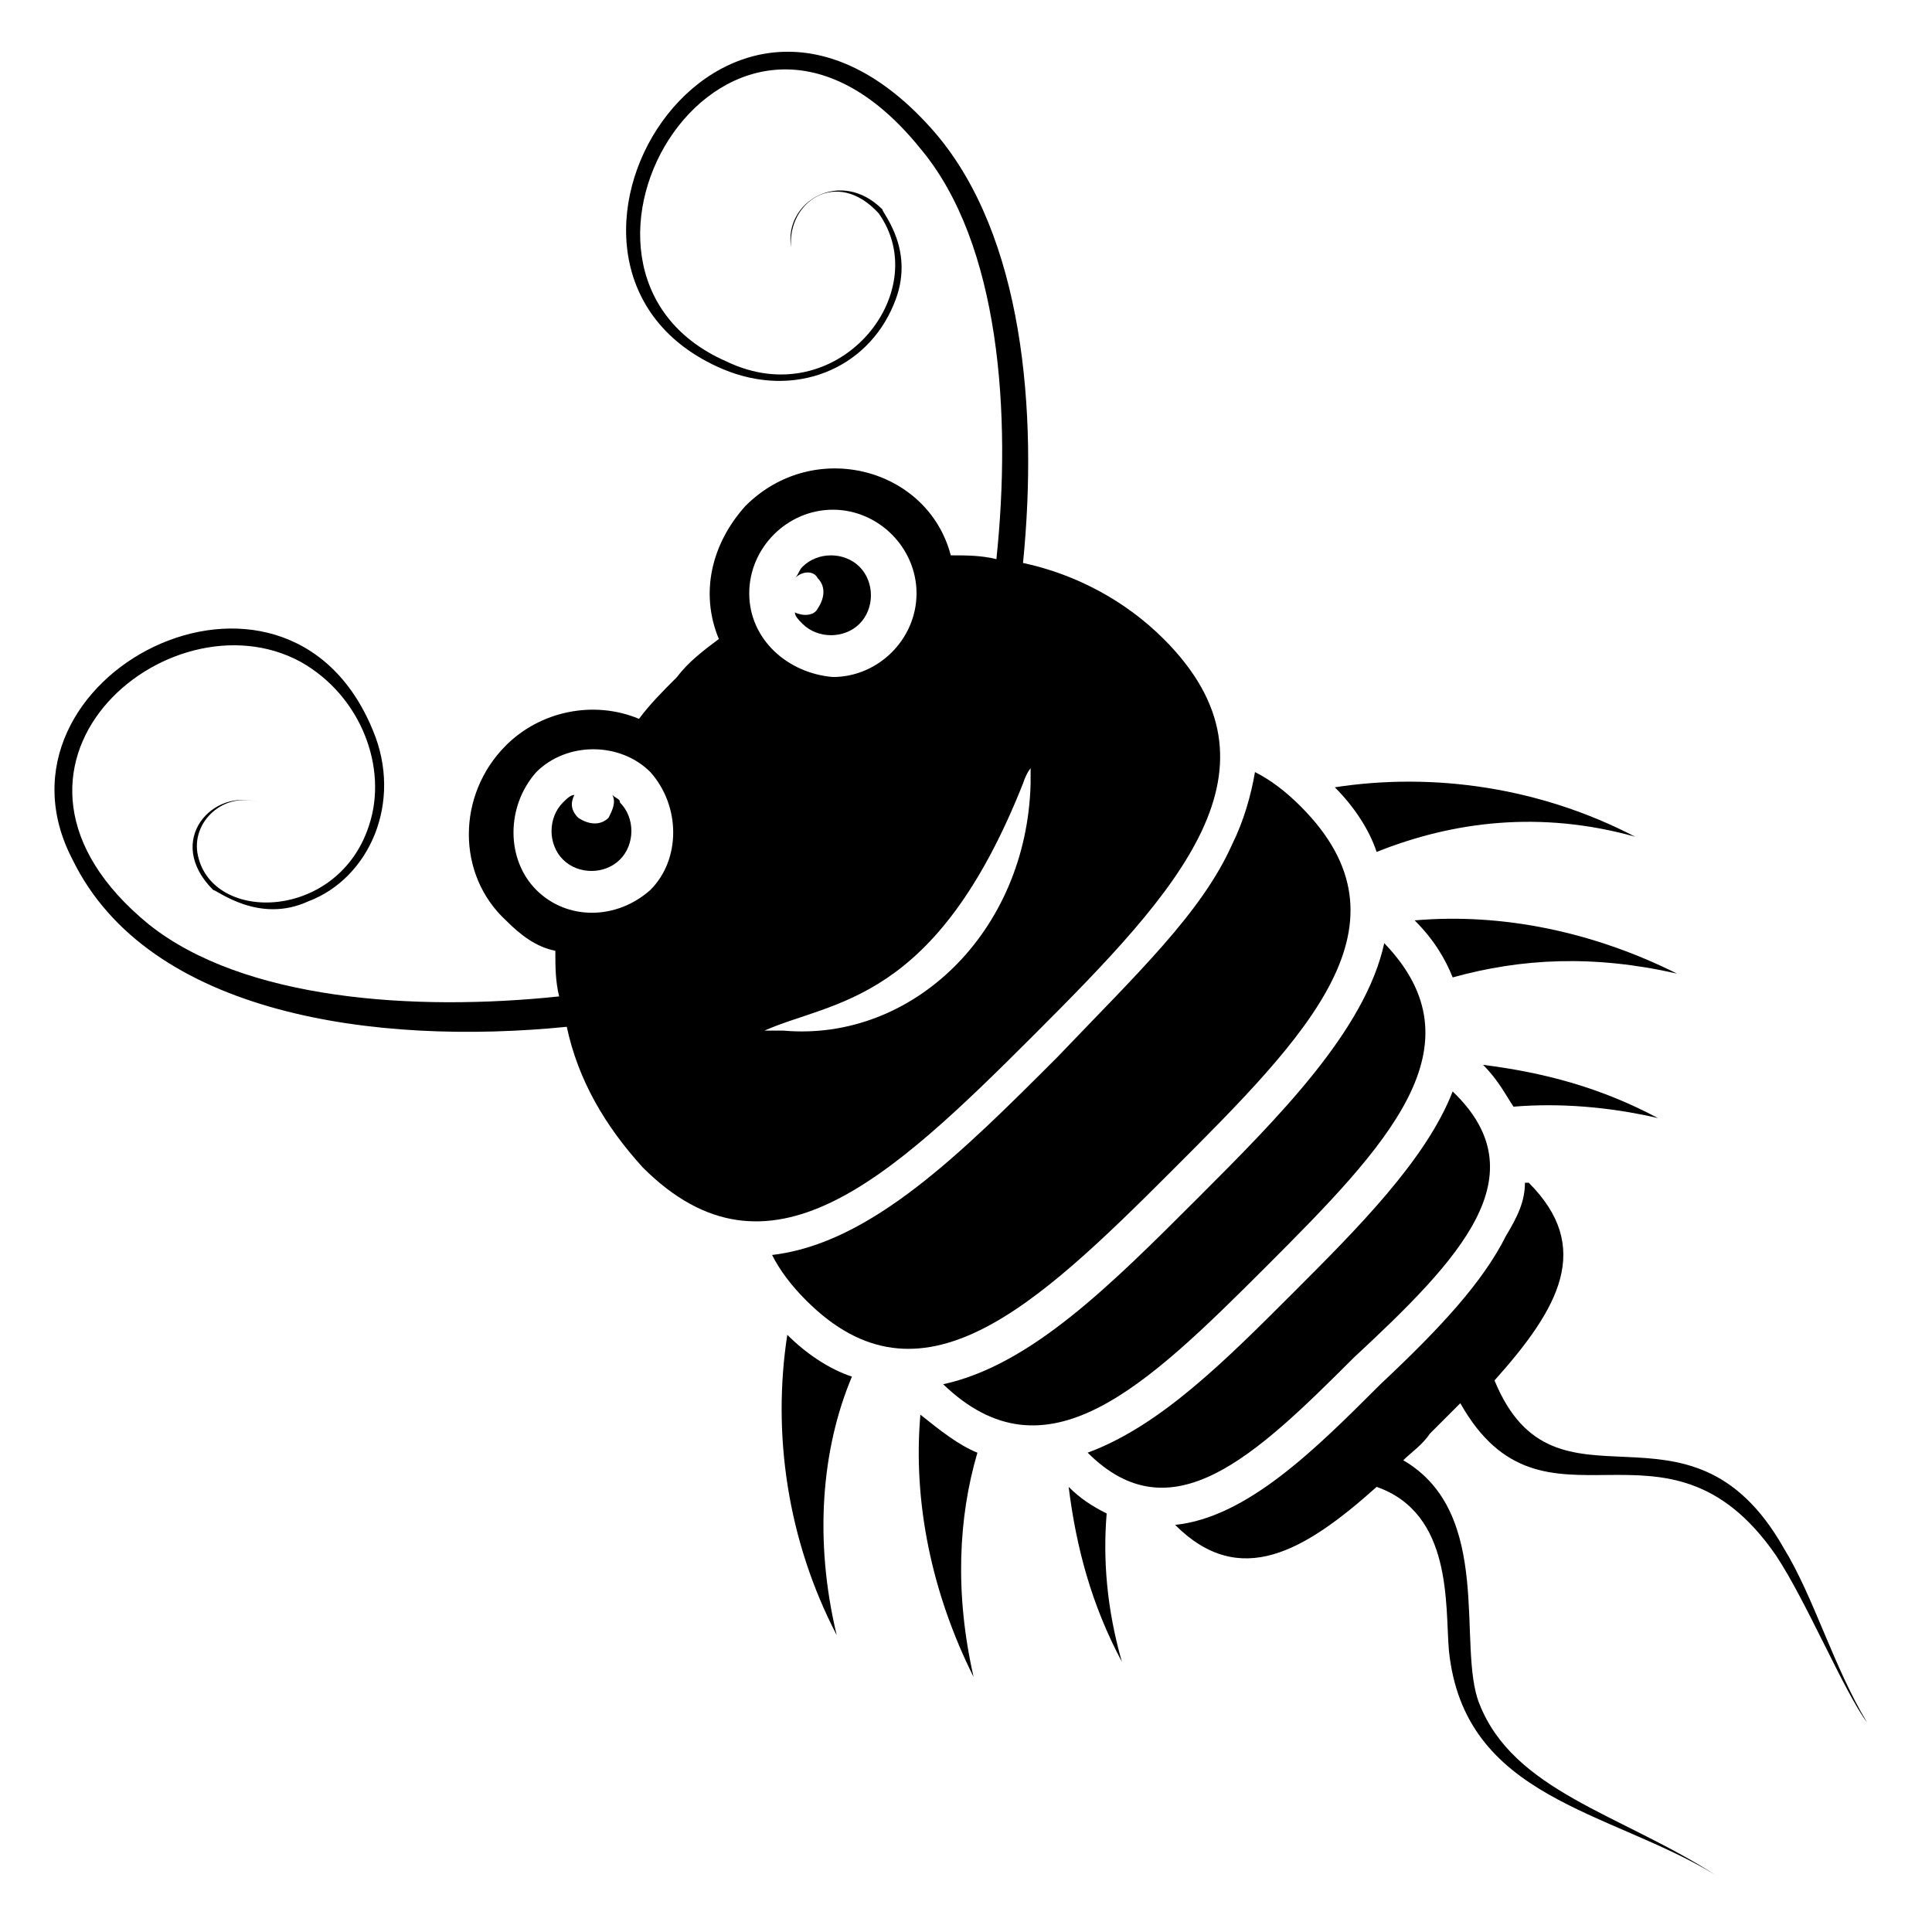 <?xml version="1.0" encoding="UTF-8"?>
<!-- Uploaded to: ICON Repo, www.svgrepo.com, Generator: ICON Repo Mixer Tools -->
<svg fill="#000000" width="800px" height="800px" version="1.1" viewBox="144 144 512 512" xmlns="http://www.w3.org/2000/svg">
 <g>
  <path d="m352.64 497.74c-4.031 26.199 0 54.41 13.098 79.602-6.047-25.191-4.031-49.375 4.031-68.52-6.047-2.016-12.09-6.043-17.129-11.082z"/>
  <path d="m387.91 518.9c-2.016 23.176 3.023 47.359 14.105 69.527-5.039-22.168-4.031-42.32 1.008-59.449-5.035-2.019-10.074-6.047-15.113-10.078z"/>
  <path d="m437.28 545.09c-4.031-2.016-7.055-4.031-10.078-7.055 2.016 16.121 6.047 31.234 14.105 46.352-4.027-14.105-5.035-27.203-4.027-39.297z"/>
  <path d="m577.34 365.74c-25.191-13.098-53.402-17.129-79.602-13.098 5.039 5.039 9.07 11.082 11.082 17.129 20.152-8.059 43.328-11.082 68.52-4.031z"/>
  <path d="m545.09 437.28c12.09-1.008 25.191 0 38.289 3.023-15.113-8.062-30.23-12.09-46.352-14.105 4.035 4.027 6.051 8.059 8.062 11.082z"/>
  <path d="m518.9 387.91c5.039 5.039 8.062 10.078 10.078 15.113 18.137-5.039 37.281-6.047 59.449-1.008-22.172-11.082-46.352-16.121-69.527-14.105z"/>
  <path d="m540.06 509.83c17.129-19.145 26.199-35.266 9.07-52.395h-1.008c0 5.039-2.016 9.07-5.039 14.105-6.047 12.09-17.129 24.184-33.25 39.297-17.129 17.129-35.266 35.266-54.41 37.281 17.129 17.129 34.258 7.055 53.402-10.078 20.152 7.055 18.137 31.234 19.145 43.328 4.031 39.297 42.32 42.32 70.535 59.449-25.191-16.121-53.402-22.168-62.473-45.344-6.047-15.113 4.031-50.383-20.152-64.488 2.016-2.016 5.039-4.031 7.055-7.055 3.023-3.023 6.047-6.047 8.062-8.062 22.168 39.297 54.41-2.016 83.633 40.305 8.062 12.09 18.137 36.273 24.184 44.336-9.07-15.113-14.105-33.25-22.168-46.352-25.199-44.328-60.465-5.031-76.586-44.328z"/>
  <path d="m360.7 297.22c2.016 2.016 2.016 5.039 0 8.062-1.008 2.016-4.031 2.016-6.047 1.008 0 1.008 1.008 2.016 2.016 3.023 4.031 4.031 11.082 4.031 15.113 0s4.031-11.082 0-15.113-11.082-4.031-15.113 0c-1.008 1.008-1.008 2.016-2.016 3.023 2.016-2.019 5.039-2.019 6.047-0.004z"/>
  <path d="m528.97 433.25c-7.055 18.137-25.191 36.273-42.32 53.402-18.137 18.137-35.266 35.266-54.41 42.32 22.168 22.168 44.336 1.008 70.535-25.191 28.211-26.195 49.371-48.363 26.195-70.531z"/>
  <path d="m510.84 393.95c-5.039 23.176-28.215 46.352-49.375 67.512-23.176 23.176-44.336 44.336-67.512 49.375 27.207 26.199 53.402 1.008 85.648-31.234 32.246-32.25 57.438-58.445 31.238-85.652z"/>
  <path d="m488.67 357.68c-4.031-4.031-8.062-7.055-12.09-9.07-1.008 6.047-3.023 13.098-6.047 19.145-8.062 18.137-25.191 34.258-46.352 56.426-25.191 25.191-49.375 49.375-75.57 52.395 2.016 4.031 5.039 8.062 9.07 12.09 30.23 30.23 60.457 2.016 96.73-34.258 36.273-36.27 65.496-65.492 34.258-96.727z"/>
  <path d="m452.39 313.34c-10.078-10.078-23.176-17.129-37.281-20.152 4.031-40.305 0-86.656-23.176-113.86-56.426-65.496-117.89 36.273-56.426 62.473 19.145 8.062 38.289 0 45.344-17.129 6.047-14.105-3.023-24.184-3.023-25.191-11.082-11.082-26.199-2.016-24.184 10.078-1.008-12.09 12.09-21.16 23.176-9.07 15.113 21.16-11.082 53.402-40.305 39.297-55.418-24.184 1.008-118.9 51.387-56.426 21.16 25.191 24.184 70.535 20.152 108.82-4.031-1.008-8.062-1.008-12.09-1.008-6.047-23.176-36.273-31.234-54.41-13.098-9.07 10.078-12.09 23.176-7.055 35.266-4.031 3.023-8.062 6.047-11.082 10.078-4.031 4.031-7.055 7.055-10.078 11.082-12.09-5.039-26.199-2.016-35.266 7.055-13.098 13.098-13.098 34.258 0 46.352 4.031 4.031 8.062 7.055 13.098 8.062 0 4.031 0 8.062 1.008 12.09-38.289 4.031-83.633 1.008-108.82-19.145-50.383-41.312 5.039-88.672 40.305-69.527 16.121 9.07 23.176 28.215 18.137 43.328-8.062 25.191-41.312 26.199-45.344 8.062-2.016-9.07 7.055-17.129 16.121-14.105-12.09-4.031-25.191 10.078-12.09 23.176 1.008 0 12.09 9.07 25.191 3.023 16.121-6.047 25.191-26.199 17.129-45.344-23.176-56.438-104.79-14.117-79.602 34.25 20.152 41.312 80.609 49.375 130.99 44.336 3.023 14.105 10.078 26.199 20.152 37.281 33.25 33.25 65.496 3.023 103.79-35.266 38.289-38.289 68.516-70.535 34.258-104.79zm-136.03 66.504c-9.07 8.062-22.168 8.062-30.23 0s-8.062-22.168 0-31.234c8.062-8.062 22.168-8.062 30.23 0 8.059 9.066 8.059 23.172 0 31.234zm26.195-78.598c0-12.09 10.078-22.168 22.168-22.168 12.09 0 22.168 10.078 22.168 22.168s-10.078 22.168-22.168 22.168c-12.09-1.008-22.168-10.074-22.168-22.168zm74.566 50.383c-1.008 39.297-31.234 68.52-65.496 65.496h-5.039c18.137-8.062 45.344-7.055 68.52-65.496 1.008-3.023 2.016-4.031 2.016-4.031v4.031z"/>
  <path d="m306.29 354.66c1.008 2.016 0 4.031-1.008 6.047-2.016 2.016-5.039 2.016-8.062 0-2.016-2.016-2.016-4.031-1.008-6.047-1.008 0-2.016 1.008-3.023 2.016-4.031 4.031-4.031 11.082 0 15.113s11.082 4.031 15.113 0 4.031-11.082 0-15.113c0.004-1.008-1.004-1.008-2.012-2.016z"/>
 </g>
</svg>